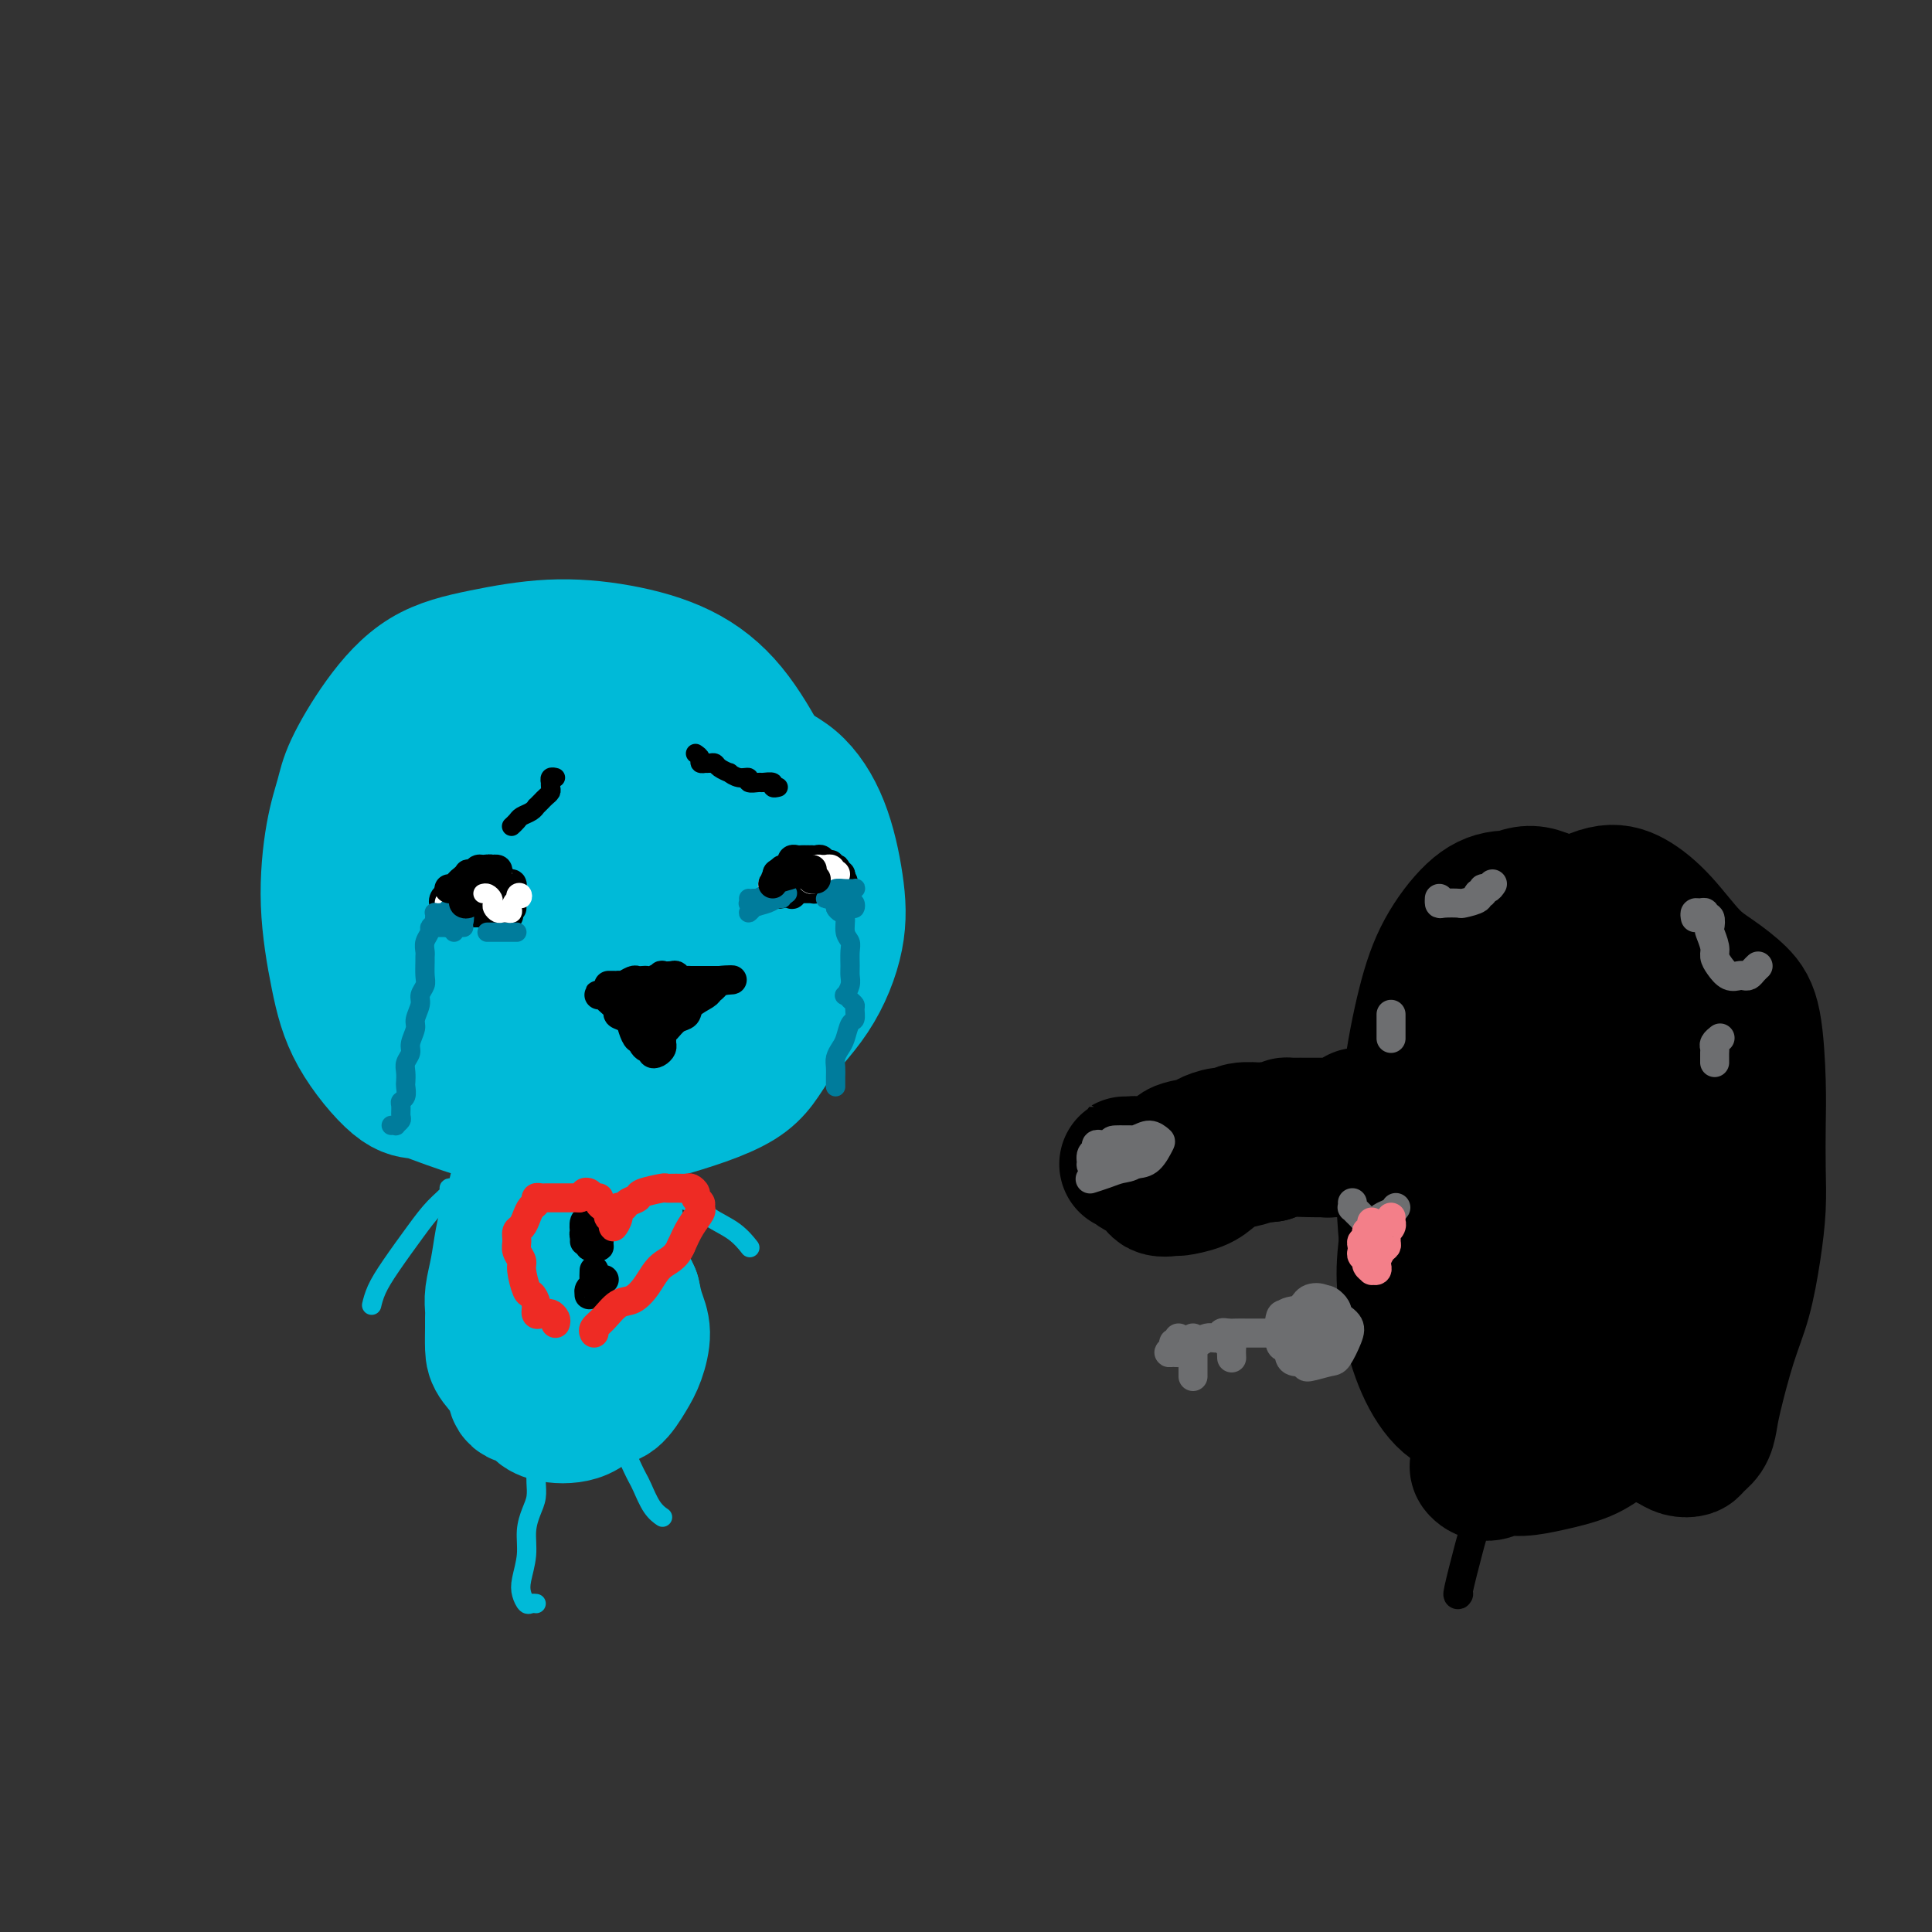 <svg viewBox='0 0 400 400' version='1.1' xmlns='http://www.w3.org/2000/svg' xmlns:xlink='http://www.w3.org/1999/xlink'><rect x="0" y="0" width="400" height="400" fill="#333333" stroke="none"/><g fill='none' stroke='#00BAD8' stroke-width='28' stroke-linecap='round' stroke-linejoin='round'><path d='M93,189c-1.578,-1.122 -3.155,-2.244 -4,-3c-0.845,-0.756 -0.956,-1.145 -1,-2c-0.044,-0.855 -0.020,-2.175 0,-4c0.020,-1.825 0.038,-4.155 1,-7c0.962,-2.845 2.869,-6.204 5,-9c2.131,-2.796 4.487,-5.030 7,-6c2.513,-0.970 5.183,-0.675 8,-1c2.817,-0.325 5.782,-1.271 9,-1c3.218,0.271 6.688,1.760 10,3c3.312,1.240 6.465,2.231 9,4c2.535,1.769 4.453,4.315 6,7c1.547,2.685 2.725,5.510 3,8c0.275,2.490 -0.351,4.646 -1,7c-0.649,2.354 -1.320,4.905 -3,8c-1.680,3.095 -4.370,6.734 -7,9c-2.630,2.266 -5.199,3.158 -8,4c-2.801,0.842 -5.832,1.633 -9,2c-3.168,0.367 -6.471,0.309 -10,0c-3.529,-0.309 -7.282,-0.870 -10,-2c-2.718,-1.130 -4.399,-2.831 -6,-5c-1.601,-2.169 -3.123,-4.808 -4,-8c-0.877,-3.192 -1.111,-6.938 -1,-10c0.111,-3.062 0.567,-5.442 1,-8c0.433,-2.558 0.845,-5.296 2,-8c1.155,-2.704 3.054,-5.375 5,-7c1.946,-1.625 3.940,-2.205 7,-3c3.060,-0.795 7.187,-1.807 11,-2c3.813,-0.193 7.311,0.433 11,1c3.689,0.567 7.570,1.076 11,2c3.430,0.924 6.409,2.264 9,4c2.591,1.736 4.796,3.868 7,6'/><path d='M151,168c3.072,3.191 2.753,6.168 3,9c0.247,2.832 1.062,5.520 1,7c-0.062,1.480 -0.999,1.752 -3,5c-2.001,3.248 -5.066,9.471 -8,13c-2.934,3.529 -5.737,4.363 -9,6c-3.263,1.637 -6.987,4.078 -11,6c-4.013,1.922 -8.315,3.324 -13,4c-4.685,0.676 -9.753,0.625 -14,0c-4.247,-0.625 -7.672,-1.823 -11,-4c-3.328,-2.177 -6.560,-5.331 -9,-8c-2.440,-2.669 -4.090,-4.853 -5,-8c-0.910,-3.147 -1.081,-7.258 -1,-11c0.081,-3.742 0.415,-7.117 1,-11c0.585,-3.883 1.421,-8.275 3,-12c1.579,-3.725 3.900,-6.783 7,-10c3.100,-3.217 6.980,-6.594 11,-9c4.020,-2.406 8.179,-3.841 13,-5c4.821,-1.159 10.304,-2.043 14,-2c3.696,0.043 5.605,1.013 9,2c3.395,0.987 8.275,1.993 13,5c4.725,3.007 9.294,8.017 13,11c3.706,2.983 6.551,3.939 9,6c2.449,2.061 4.504,5.227 6,9c1.496,3.773 2.433,8.153 3,12c0.567,3.847 0.762,7.162 0,11c-0.762,3.838 -2.483,8.199 -5,12c-2.517,3.801 -5.832,7.040 -8,10c-2.168,2.960 -3.189,5.639 -7,8c-3.811,2.361 -10.411,4.405 -16,6c-5.589,1.595 -10.168,2.741 -15,3c-4.832,0.259 -9.916,-0.371 -15,-1'/><path d='M107,232c-5.178,-0.939 -10.622,-2.785 -14,-4c-3.378,-1.215 -4.689,-1.798 -6,-2c-1.311,-0.202 -2.622,-0.022 -5,-2c-2.378,-1.978 -5.821,-6.114 -8,-10c-2.179,-3.886 -3.092,-7.521 -4,-12c-0.908,-4.479 -1.811,-9.800 -2,-15c-0.189,-5.200 0.334,-10.278 1,-14c0.666,-3.722 1.473,-6.089 2,-8c0.527,-1.911 0.774,-3.367 2,-6c1.226,-2.633 3.431,-6.441 6,-10c2.569,-3.559 5.502,-6.867 9,-9c3.498,-2.133 7.560,-3.091 12,-4c4.440,-0.909 9.258,-1.771 14,-2c4.742,-0.229 9.406,0.173 14,1c4.594,0.827 9.116,2.080 13,4c3.884,1.920 7.131,4.508 10,8c2.869,3.492 5.360,7.889 7,11c1.640,3.111 2.428,4.938 3,8c0.572,3.062 0.927,7.360 0,11c-0.927,3.640 -3.137,6.621 -6,10c-2.863,3.379 -6.377,7.156 -9,10c-2.623,2.844 -4.353,4.753 -9,7c-4.647,2.247 -12.212,4.830 -18,6c-5.788,1.170 -9.798,0.926 -14,1c-4.202,0.074 -8.595,0.465 -12,0c-3.405,-0.465 -5.823,-1.786 -8,-3c-2.177,-1.214 -4.114,-2.321 -5,-4c-0.886,-1.679 -0.722,-3.929 0,-7c0.722,-3.071 2.003,-6.961 4,-10c1.997,-3.039 4.711,-5.227 7,-7c2.289,-1.773 4.155,-3.131 7,-4c2.845,-0.869 6.670,-1.248 10,-1c3.330,0.248 6.165,1.124 9,2'/><path d='M117,177c4.014,0.670 4.550,1.844 6,3c1.450,1.156 3.816,2.292 4,4c0.184,1.708 -1.812,3.987 -3,5c-1.188,1.013 -1.568,0.760 -3,1c-1.432,0.240 -3.917,0.972 -6,1c-2.083,0.028 -3.764,-0.648 -5,-2c-1.236,-1.352 -2.027,-3.378 -2,-6c0.027,-2.622 0.873,-5.838 2,-8c1.127,-2.162 2.536,-3.269 4,-4c1.464,-0.731 2.985,-1.085 4,0c1.015,1.085 1.525,3.608 2,6c0.475,2.392 0.915,4.654 1,7c0.085,2.346 -0.186,4.776 -1,7c-0.814,2.224 -2.170,4.243 -3,6c-0.830,1.757 -1.134,3.253 -2,4c-0.866,0.747 -2.294,0.744 -3,0c-0.706,-0.744 -0.691,-2.231 -1,-3c-0.309,-0.769 -0.942,-0.821 -1,-2c-0.058,-1.179 0.457,-3.485 1,-5c0.543,-1.515 1.112,-2.239 2,-2c0.888,0.239 2.093,1.439 3,3c0.907,1.561 1.514,3.482 2,6c0.486,2.518 0.851,5.634 1,8c0.149,2.366 0.082,3.983 0,6c-0.082,2.017 -0.179,4.435 -1,6c-0.821,1.565 -2.366,2.279 -3,3c-0.634,0.721 -0.355,1.451 -1,2c-0.645,0.549 -2.212,0.917 -3,1c-0.788,0.083 -0.797,-0.119 -1,0c-0.203,0.119 -0.602,0.560 -1,1'/><path d='M109,225c-1.619,1.210 -1.166,0.734 -1,1c0.166,0.266 0.045,1.273 0,2c-0.045,0.727 -0.015,1.173 0,2c0.015,0.827 0.015,2.034 0,3c-0.015,0.966 -0.045,1.689 0,3c0.045,1.311 0.167,3.209 0,5c-0.167,1.791 -0.622,3.475 -1,5c-0.378,1.525 -0.679,2.890 -1,4c-0.321,1.110 -0.660,1.963 -1,3c-0.340,1.037 -0.680,2.256 -1,4c-0.320,1.744 -0.622,4.012 -1,6c-0.378,1.988 -0.834,3.694 -1,5c-0.166,1.306 -0.044,2.211 0,3c0.044,0.789 0.009,1.464 0,2c-0.009,0.536 0.009,0.935 0,2c-0.009,1.065 -0.045,2.795 0,4c0.045,1.205 0.171,1.885 1,3c0.829,1.115 2.361,2.667 3,4c0.639,1.333 0.387,2.449 1,3c0.613,0.551 2.093,0.538 3,1c0.907,0.462 1.243,1.398 2,2c0.757,0.602 1.935,0.868 3,1c1.065,0.132 2.018,0.128 3,0c0.982,-0.128 1.993,-0.381 3,-1c1.007,-0.619 2.012,-1.603 3,-2c0.988,-0.397 1.961,-0.205 3,-1c1.039,-0.795 2.146,-2.575 3,-4c0.854,-1.425 1.456,-2.495 2,-4c0.544,-1.505 1.031,-3.444 1,-5c-0.031,-1.556 -0.580,-2.730 -1,-4c-0.420,-1.270 -0.710,-2.635 -1,-4'/><path d='M131,268c-1.049,-2.480 -2.673,-4.680 -4,-7c-1.327,-2.320 -2.357,-4.761 -3,-7c-0.643,-2.239 -0.901,-4.274 -1,-6c-0.099,-1.726 -0.041,-3.141 0,-4c0.041,-0.859 0.066,-1.163 0,-2c-0.066,-0.837 -0.221,-2.208 0,-3c0.221,-0.792 0.818,-1.006 1,-1c0.182,0.006 -0.053,0.233 0,1c0.053,0.767 0.393,2.073 1,4c0.607,1.927 1.481,4.473 2,7c0.519,2.527 0.683,5.035 1,8c0.317,2.965 0.788,6.386 1,9c0.212,2.614 0.166,4.421 0,5c-0.166,0.579 -0.452,-0.068 -1,0c-0.548,0.068 -1.359,0.853 -2,1c-0.641,0.147 -1.111,-0.343 -2,-1c-0.889,-0.657 -2.196,-1.481 -3,-3c-0.804,-1.519 -1.105,-3.732 -2,-6c-0.895,-2.268 -2.383,-4.592 -3,-7c-0.617,-2.408 -0.362,-4.899 0,-5c0.362,-0.101 0.833,2.190 1,5c0.167,2.810 0.031,6.140 0,9c-0.031,2.860 0.043,5.251 0,7c-0.043,1.749 -0.204,2.855 0,3c0.204,0.145 0.773,-0.673 1,-1c0.227,-0.327 0.114,-0.164 0,0'/></g>
<g fill='none' stroke='#00BAD8' stroke-width='4' stroke-linecap='round' stroke-linejoin='round'><path d='M111,303c-0.002,-0.185 -0.003,-0.371 0,0c0.003,0.371 0.011,1.298 0,2c-0.011,0.702 -0.040,1.180 0,2c0.040,0.820 0.151,1.984 0,3c-0.151,1.016 -0.563,1.886 -1,3c-0.437,1.114 -0.899,2.474 -1,4c-0.101,1.526 0.158,3.218 0,5c-0.158,1.782 -0.732,3.654 -1,5c-0.268,1.346 -0.229,2.164 0,3c0.229,0.836 0.649,1.688 1,2c0.351,0.312 0.633,0.084 1,0c0.367,-0.084 0.819,-0.024 1,0c0.181,0.024 0.090,0.012 0,0'/><path d='M129,301c0.335,0.248 0.670,0.496 1,1c0.330,0.504 0.656,1.263 1,2c0.344,0.737 0.705,1.452 1,2c0.295,0.548 0.522,0.930 1,2c0.478,1.070 1.206,2.826 2,4c0.794,1.174 1.656,1.764 2,2c0.344,0.236 0.172,0.118 0,0'/><path d='M95,245c-0.458,0.419 -0.916,0.838 -1,1c-0.084,0.162 0.205,0.067 0,0c-0.205,-0.067 -0.904,-0.105 -1,0c-0.096,0.105 0.413,0.352 0,1c-0.413,0.648 -1.746,1.698 -3,3c-1.254,1.302 -2.427,2.857 -4,5c-1.573,2.143 -3.545,4.873 -5,7c-1.455,2.127 -2.392,3.649 -3,5c-0.608,1.351 -0.888,2.529 -1,3c-0.112,0.471 -0.056,0.236 0,0'/><path d='M136,246c0.442,-0.121 0.883,-0.241 1,0c0.117,0.241 -0.091,0.844 0,1c0.091,0.156 0.481,-0.136 1,0c0.519,0.136 1.166,0.699 2,1c0.834,0.301 1.856,0.340 3,1c1.144,0.660 2.410,1.940 4,3c1.590,1.060 3.505,1.901 5,3c1.495,1.099 2.570,2.457 3,3c0.430,0.543 0.215,0.272 0,0'/></g>
<g fill='none' stroke='#000000' stroke-width='6' stroke-linecap='round' stroke-linejoin='round'><path d='M126,204c0.305,-0.002 0.610,-0.004 1,0c0.390,0.004 0.864,0.015 1,0c0.136,-0.015 -0.066,-0.057 0,0c0.066,0.057 0.399,0.211 1,0c0.601,-0.211 1.469,-0.788 2,-1c0.531,-0.212 0.725,-0.061 1,0c0.275,0.061 0.632,0.030 1,0c0.368,-0.030 0.746,-0.060 1,0c0.254,0.060 0.383,0.211 1,0c0.617,-0.211 1.724,-0.785 2,-1c0.276,-0.215 -0.277,-0.072 0,0c0.277,0.072 1.384,0.072 2,0c0.616,-0.072 0.743,-0.215 1,0c0.257,0.215 0.646,0.790 1,1c0.354,0.210 0.673,0.056 1,0c0.327,-0.056 0.661,-0.015 1,0c0.339,0.015 0.682,0.004 1,0c0.318,-0.004 0.610,-0.001 1,0c0.390,0.001 0.878,0.000 1,0c0.122,-0.000 -0.122,-0.000 0,0c0.122,0.000 0.610,0.000 1,0c0.390,-0.000 0.682,-0.000 1,0c0.318,0.000 0.662,0.000 1,0c0.338,-0.000 0.669,-0.000 1,0'/><path d='M150,203c3.532,-0.202 0.361,-0.206 -1,0c-1.361,0.206 -0.913,0.623 -1,1c-0.087,0.377 -0.709,0.716 -1,1c-0.291,0.284 -0.253,0.514 -1,1c-0.747,0.486 -2.281,1.229 -3,2c-0.719,0.771 -0.623,1.568 -1,2c-0.377,0.432 -1.225,0.497 -2,1c-0.775,0.503 -1.475,1.444 -2,2c-0.525,0.556 -0.875,0.727 -1,1c-0.125,0.273 -0.023,0.649 0,1c0.023,0.351 -0.032,0.679 0,1c0.032,0.321 0.149,0.637 0,1c-0.149,0.363 -0.566,0.774 -1,1c-0.434,0.226 -0.887,0.268 -1,0c-0.113,-0.268 0.114,-0.845 0,-1c-0.114,-0.155 -0.569,0.112 -1,0c-0.431,-0.112 -0.837,-0.603 -1,-1c-0.163,-0.397 -0.081,-0.698 0,-1'/><path d='M133,215c-0.482,-0.372 -0.688,0.200 -1,0c-0.312,-0.200 -0.731,-1.170 -1,-2c-0.269,-0.830 -0.386,-1.518 -1,-2c-0.614,-0.482 -1.723,-0.756 -2,-1c-0.277,-0.244 0.279,-0.458 0,-1c-0.279,-0.542 -1.392,-1.413 -2,-2c-0.608,-0.587 -0.710,-0.889 -1,-1c-0.290,-0.111 -0.768,-0.029 -1,0c-0.232,0.029 -0.217,0.007 0,0c0.217,-0.007 0.636,0.001 1,0c0.364,-0.001 0.673,-0.011 1,0c0.327,0.011 0.673,0.044 1,0c0.327,-0.044 0.636,-0.166 1,0c0.364,0.166 0.784,0.619 1,1c0.216,0.381 0.230,0.691 1,1c0.770,0.309 2.296,0.619 3,1c0.704,0.381 0.585,0.835 1,1c0.415,0.165 1.365,0.041 2,0c0.635,-0.041 0.954,-0.001 1,0c0.046,0.001 -0.180,-0.038 0,0c0.180,0.038 0.766,0.154 1,0c0.234,-0.154 0.117,-0.577 0,-1'/><path d='M138,209c1.601,0.370 -0.398,0.295 -1,0c-0.602,-0.295 0.193,-0.810 0,-1c-0.193,-0.190 -1.372,-0.054 -2,0c-0.628,0.054 -0.704,0.025 -1,0c-0.296,-0.025 -0.812,-0.045 -1,0c-0.188,0.045 -0.049,0.156 0,0c0.049,-0.156 0.006,-0.578 0,-1c-0.006,-0.422 0.025,-0.845 0,-1c-0.025,-0.155 -0.105,-0.042 0,0c0.105,0.042 0.397,0.011 1,0c0.603,-0.011 1.518,-0.004 2,0c0.482,0.004 0.533,0.005 1,0c0.467,-0.005 1.352,-0.016 2,0c0.648,0.016 1.059,0.058 1,0c-0.059,-0.058 -0.587,-0.215 -1,0c-0.413,0.215 -0.711,0.804 -1,1c-0.289,0.196 -0.568,0.000 -1,0c-0.432,-0.000 -1.016,0.195 -1,0c0.016,-0.195 0.631,-0.781 1,-1c0.369,-0.219 0.491,-0.073 1,0c0.509,0.073 1.404,0.071 2,0c0.596,-0.071 0.891,-0.211 1,0c0.109,0.211 0.031,0.775 0,1c-0.031,0.225 -0.016,0.113 0,0'/><path d='M99,189c-0.303,0.004 -0.606,0.007 -1,0c-0.394,-0.007 -0.879,-0.025 -1,0c-0.121,0.025 0.121,0.094 0,0c-0.121,-0.094 -0.606,-0.352 -1,-1c-0.394,-0.648 -0.698,-1.688 -1,-2c-0.302,-0.312 -0.604,0.102 -1,0c-0.396,-0.102 -0.887,-0.722 -1,-1c-0.113,-0.278 0.152,-0.216 0,0c-0.152,0.216 -0.720,0.584 -1,1c-0.280,0.416 -0.272,0.880 0,1c0.272,0.120 0.808,-0.103 1,0c0.192,0.103 0.041,0.533 0,1c-0.041,0.467 0.027,0.972 0,1c-0.027,0.028 -0.151,-0.421 0,-1c0.151,-0.579 0.575,-1.290 1,-2'/><path d='M94,186c0.091,-0.643 -0.182,-0.750 0,-1c0.182,-0.250 0.818,-0.642 1,-1c0.182,-0.358 -0.092,-0.683 0,-1c0.092,-0.317 0.550,-0.625 1,-1c0.450,-0.375 0.894,-0.818 1,-1c0.106,-0.182 -0.125,-0.102 0,0c0.125,0.102 0.607,0.227 1,0c0.393,-0.227 0.697,-0.807 1,-1c0.303,-0.193 0.603,-0.000 1,0c0.397,0.000 0.890,-0.192 1,0c0.110,0.192 -0.163,0.769 0,1c0.163,0.231 0.762,0.117 1,0c0.238,-0.117 0.115,-0.238 0,0c-0.115,0.238 -0.223,0.833 0,1c0.223,0.167 0.778,-0.096 1,0c0.222,0.096 0.112,0.551 0,1c-0.112,0.449 -0.227,0.894 0,1c0.227,0.106 0.797,-0.126 1,0c0.203,0.126 0.041,0.611 0,1c-0.041,0.389 0.041,0.682 0,1c-0.041,0.318 -0.203,0.663 0,1c0.203,0.337 0.772,0.668 1,1c0.228,0.332 0.114,0.666 0,1'/><path d='M105,189c0.756,1.336 0.147,0.176 0,0c-0.147,-0.176 0.167,0.632 0,1c-0.167,0.368 -0.814,0.295 -1,0c-0.186,-0.295 0.091,-0.811 0,-1c-0.091,-0.189 -0.550,-0.050 -1,0c-0.450,0.050 -0.893,0.010 -1,0c-0.107,-0.010 0.121,0.012 0,0c-0.121,-0.012 -0.592,-0.056 -1,0c-0.408,0.056 -0.753,0.211 -1,0c-0.247,-0.211 -0.396,-0.789 -1,-1c-0.604,-0.211 -1.662,-0.057 -2,0c-0.338,0.057 0.043,0.015 0,0c-0.043,-0.015 -0.512,-0.004 -1,0c-0.488,0.004 -0.997,0.001 -1,0c-0.003,-0.001 0.498,-0.001 1,0'/><path d='M96,188c-1.197,-0.381 0.310,-0.833 1,-1c0.690,-0.167 0.564,-0.047 1,0c0.436,0.047 1.435,0.023 2,0c0.565,-0.023 0.697,-0.044 1,0c0.303,0.044 0.776,0.151 1,0c0.224,-0.151 0.199,-0.562 0,-1c-0.199,-0.438 -0.572,-0.902 -1,-1c-0.428,-0.098 -0.911,0.170 -1,0c-0.089,-0.170 0.215,-0.779 0,-1c-0.215,-0.221 -0.948,-0.056 -1,0c-0.052,0.056 0.578,0.002 1,0c0.422,-0.002 0.635,0.048 1,0c0.365,-0.048 0.882,-0.194 1,0c0.118,0.194 -0.164,0.728 0,1c0.164,0.272 0.773,0.283 1,0c0.227,-0.283 0.071,-0.859 0,-1c-0.071,-0.141 -0.058,0.154 0,0c0.058,-0.154 0.159,-0.758 0,-1c-0.159,-0.242 -0.580,-0.121 -1,0'/><path d='M102,183c0.881,-1.005 0.082,-1.016 0,-1c-0.082,0.016 0.552,0.061 1,0c0.448,-0.061 0.708,-0.227 1,0c0.292,0.227 0.614,0.848 1,1c0.386,0.152 0.835,-0.167 1,0c0.165,0.167 0.044,0.818 0,1c-0.044,0.182 -0.012,-0.105 0,0c0.012,0.105 0.003,0.603 0,1c-0.003,0.397 -0.001,0.694 0,1c0.001,0.306 0.000,0.621 0,1c-0.000,0.379 -0.000,0.823 0,1c0.000,0.177 0.000,0.089 0,0'/><path d='M162,185c-0.431,0.120 -0.863,0.239 -1,0c-0.137,-0.239 0.020,-0.837 0,-1c-0.020,-0.163 -0.217,0.110 0,0c0.217,-0.110 0.846,-0.603 1,-1c0.154,-0.397 -0.169,-0.699 0,-1c0.169,-0.301 0.830,-0.601 1,-1c0.170,-0.399 -0.151,-0.895 0,-1c0.151,-0.105 0.776,0.182 1,0c0.224,-0.182 0.049,-0.833 0,-1c-0.049,-0.167 0.028,0.152 0,0c-0.028,-0.152 -0.161,-0.773 0,-1c0.161,-0.227 0.617,-0.061 1,0c0.383,0.061 0.694,0.017 1,0c0.306,-0.017 0.607,-0.006 1,0c0.393,0.006 0.879,0.006 1,0c0.121,-0.006 -0.121,-0.017 0,0c0.121,0.017 0.606,0.061 1,0c0.394,-0.061 0.698,-0.226 1,0c0.302,0.226 0.603,0.844 1,1c0.397,0.156 0.890,-0.150 1,0c0.110,0.150 -0.163,0.758 0,1c0.163,0.242 0.762,0.120 1,0c0.238,-0.120 0.115,-0.238 0,0c-0.115,0.238 -0.223,0.833 0,1c0.223,0.167 0.778,-0.095 1,0c0.222,0.095 0.111,0.548 0,1'/><path d='M174,182c1.220,0.785 0.271,0.746 0,1c-0.271,0.254 0.136,0.800 0,1c-0.136,0.200 -0.814,0.054 -1,0c-0.186,-0.054 0.119,-0.014 0,0c-0.119,0.014 -0.662,0.004 -1,0c-0.338,-0.004 -0.470,-0.001 -1,0c-0.530,0.001 -1.456,0.000 -2,0c-0.544,-0.000 -0.705,0.000 -1,0c-0.295,-0.000 -0.725,-0.001 -1,0c-0.275,0.001 -0.395,0.004 -1,0c-0.605,-0.004 -1.694,-0.014 -2,0c-0.306,0.014 0.173,0.053 0,0c-0.173,-0.053 -0.996,-0.196 -1,0c-0.004,0.196 0.811,0.733 1,1c0.189,0.267 -0.248,0.265 0,0c0.248,-0.265 1.180,-0.793 2,-1c0.820,-0.207 1.529,-0.094 2,0c0.471,0.094 0.706,0.170 1,0c0.294,-0.170 0.647,-0.585 1,-1'/><path d='M170,183c1.253,-0.078 0.884,0.228 1,0c0.116,-0.228 0.717,-0.989 1,-1c0.283,-0.011 0.248,0.729 0,1c-0.248,0.271 -0.707,0.073 -1,0c-0.293,-0.073 -0.419,-0.019 -1,0c-0.581,0.019 -1.618,0.005 -2,0c-0.382,-0.005 -0.109,-0.001 0,0c0.109,0.001 0.055,0.001 0,0'/></g>
<g fill='none' stroke='#FFFFFF' stroke-width='6' stroke-linecap='round' stroke-linejoin='round'><path d='M102,183c0.022,0.422 0.044,0.844 0,1c-0.044,0.156 -0.154,0.045 0,0c0.154,-0.045 0.573,-0.025 1,0c0.427,0.025 0.861,0.055 1,0c0.139,-0.055 -0.019,-0.196 0,0c0.019,0.196 0.215,0.729 0,1c-0.215,0.271 -0.842,0.280 -1,0c-0.158,-0.280 0.153,-0.849 0,-1c-0.153,-0.151 -0.769,0.117 -1,0c-0.231,-0.117 -0.076,-0.617 0,-1c0.076,-0.383 0.073,-0.649 0,-1c-0.073,-0.351 -0.216,-0.787 0,-1c0.216,-0.213 0.790,-0.201 1,0c0.210,0.201 0.057,0.593 0,1c-0.057,0.407 -0.016,0.831 0,1c0.016,0.169 0.008,0.085 0,0'/><path d='M168,182c0.024,0.083 0.047,0.166 0,0c-0.047,-0.166 -0.166,-0.580 0,-1c0.166,-0.420 0.617,-0.845 1,-1c0.383,-0.155 0.699,-0.042 1,0c0.301,0.042 0.587,0.011 1,0c0.413,-0.011 0.955,-0.003 1,0c0.045,0.003 -0.406,0.001 -1,0c-0.594,-0.001 -1.332,-0.001 -2,0c-0.668,0.001 -1.266,0.004 -1,0c0.266,-0.004 1.396,-0.015 2,0c0.604,0.015 0.680,0.057 1,0c0.320,-0.057 0.882,-0.211 1,0c0.118,0.211 -0.210,0.789 0,1c0.210,0.211 0.956,0.057 1,0c0.044,-0.057 -0.615,-0.015 -1,0c-0.385,0.015 -0.495,0.004 -1,0c-0.505,-0.004 -1.405,-0.001 -2,0c-0.595,0.001 -0.884,0.000 -1,0c-0.116,-0.000 -0.058,-0.000 0,0'/><path d='M93,187c0.417,-0.417 0.833,-0.833 1,-1c0.167,-0.167 0.083,-0.083 0,0'/><path d='M94,185c0.000,0.417 0.000,0.833 0,1c0.000,0.167 0.000,0.083 0,0'/><path d='M161,182c-0.422,0.311 -0.844,0.622 -1,1c-0.156,0.378 -0.044,0.822 0,1c0.044,0.178 0.022,0.089 0,0'/></g>
<g fill='none' stroke='#007C9C' stroke-width='4' stroke-linecap='round' stroke-linejoin='round'><path d='M90,191c-0.006,-0.309 -0.013,-0.619 0,-1c0.013,-0.381 0.045,-0.834 0,-1c-0.045,-0.166 -0.167,-0.045 0,0c0.167,0.045 0.622,0.012 1,0c0.378,-0.012 0.679,-0.005 1,0c0.321,0.005 0.661,0.008 1,0c0.339,-0.008 0.676,-0.027 1,0c0.324,0.027 0.634,0.098 1,0c0.366,-0.098 0.789,-0.366 1,0c0.211,0.366 0.211,1.366 0,2c-0.211,0.634 -0.634,0.902 -1,1c-0.366,0.098 -0.677,0.026 -1,0c-0.323,-0.026 -0.658,-0.007 -1,0c-0.342,0.007 -0.691,0.002 -1,0c-0.309,-0.002 -0.577,-0.001 -1,0c-0.423,0.001 -1.000,0.000 -1,0c-0.000,-0.000 0.577,-0.000 1,0c0.423,0.000 0.692,0.000 1,0c0.308,-0.000 0.654,-0.000 1,0'/><path d='M93,192c-0.124,0.464 0.566,0.123 1,0c0.434,-0.123 0.614,-0.029 1,0c0.386,0.029 0.979,-0.006 1,0c0.021,0.006 -0.530,0.053 -1,0c-0.470,-0.053 -0.857,-0.207 -1,0c-0.143,0.207 -0.041,0.773 0,1c0.041,0.227 0.020,0.113 0,0'/><path d='M102,193c-0.399,0.000 -0.797,0.000 -1,0c-0.203,0.000 -0.209,0.000 0,0c0.209,0.000 0.634,0.000 1,0c0.366,0.000 0.673,0.000 1,0c0.327,0.000 0.673,0.000 1,0c0.327,0.000 0.636,0.000 1,0c0.364,0.000 0.783,0.000 1,0c0.217,0.000 0.231,0.000 0,0c-0.231,0.000 -0.706,0.000 -1,0c-0.294,0.000 -0.405,0.000 -1,0c-0.595,0.000 -1.674,0.000 -2,0c-0.326,-0.000 0.101,0.000 0,0c-0.101,0.000 -0.728,0.000 -1,0c-0.272,-0.000 -0.187,-0.000 0,0c0.187,0.000 0.477,0.000 1,0c0.523,0.000 1.280,0.000 2,0c0.720,0.000 1.405,0.000 2,0c0.595,0.000 1.101,0.000 1,0c-0.101,0.000 -0.811,0.000 -1,0c-0.189,0.000 0.141,0.000 0,0c-0.141,0.000 -0.755,0.000 -1,0c-0.245,0.000 -0.123,0.000 0,0'/><path d='M155,186c0.026,0.429 0.052,0.857 0,1c-0.052,0.143 -0.184,-0.000 0,0c0.184,0.000 0.682,0.144 1,0c0.318,-0.144 0.455,-0.575 1,-1c0.545,-0.425 1.499,-0.842 2,-1c0.501,-0.158 0.547,-0.056 1,0c0.453,0.056 1.311,0.068 2,0c0.689,-0.068 1.210,-0.214 1,0c-0.210,0.214 -1.150,0.789 -2,1c-0.850,0.211 -1.608,0.056 -2,0c-0.392,-0.056 -0.417,-0.015 -1,0c-0.583,0.015 -1.723,0.004 -2,0c-0.277,-0.004 0.308,-0.001 1,0c0.692,0.001 1.489,-0.001 2,0c0.511,0.001 0.735,0.003 1,0c0.265,-0.003 0.573,-0.012 1,0c0.427,0.012 0.975,0.047 1,0c0.025,-0.047 -0.473,-0.174 -1,0c-0.527,0.174 -1.083,0.649 -2,1c-0.917,0.351 -2.194,0.579 -3,1c-0.806,0.421 -1.140,1.037 -1,1c0.140,-0.037 0.754,-0.725 1,-1c0.246,-0.275 0.123,-0.138 0,0'/><path d='M172,186c-0.664,0.083 -1.328,0.166 -1,0c0.328,-0.166 1.647,-0.580 2,-1c0.353,-0.420 -0.259,-0.845 0,-1c0.259,-0.155 1.388,-0.038 2,0c0.612,0.038 0.708,-0.001 1,0c0.292,0.001 0.782,0.043 1,0c0.218,-0.043 0.164,-0.170 0,0c-0.164,0.170 -0.437,0.638 -1,1c-0.563,0.362 -1.417,0.620 -2,1c-0.583,0.380 -0.896,0.883 -1,1c-0.104,0.117 0.000,-0.152 0,0c-0.000,0.152 -0.105,0.724 0,1c0.105,0.276 0.419,0.256 1,0c0.581,-0.256 1.430,-0.748 2,-1c0.570,-0.252 0.860,-0.264 1,0c0.140,0.264 0.130,0.803 0,1c-0.130,0.197 -0.381,0.053 -1,0c-0.619,-0.053 -1.605,-0.015 -2,0c-0.395,0.015 -0.197,0.008 0,0'/><path d='M93,188c-0.331,0.333 -0.662,0.666 -1,1c-0.338,0.334 -0.683,0.670 -1,1c-0.317,0.330 -0.607,0.655 -1,1c-0.393,0.345 -0.890,0.709 -1,1c-0.110,0.291 0.167,0.510 0,1c-0.167,0.490 -0.777,1.251 -1,2c-0.223,0.749 -0.059,1.485 0,2c0.059,0.515 0.012,0.810 0,1c-0.012,0.190 0.012,0.276 0,1c-0.012,0.724 -0.060,2.085 0,3c0.060,0.915 0.227,1.385 0,2c-0.227,0.615 -0.850,1.376 -1,2c-0.150,0.624 0.171,1.112 0,2c-0.171,0.888 -0.834,2.177 -1,3c-0.166,0.823 0.166,1.179 0,2c-0.166,0.821 -0.829,2.108 -1,3c-0.171,0.892 0.150,1.390 0,2c-0.150,0.610 -0.771,1.333 -1,2c-0.229,0.667 -0.065,1.278 0,2c0.065,0.722 0.032,1.554 0,2c-0.032,0.446 -0.061,0.504 0,1c0.061,0.496 0.214,1.428 0,2c-0.214,0.572 -0.793,0.784 -1,1c-0.207,0.216 -0.040,0.436 0,1c0.040,0.564 -0.045,1.472 0,2c0.045,0.528 0.222,0.677 0,1c-0.222,0.323 -0.843,0.818 -1,1c-0.157,0.182 0.150,0.049 0,0c-0.150,-0.049 -0.757,-0.014 -1,0c-0.243,0.014 -0.121,0.007 0,0'/><path d='M174,184c-0.428,0.755 -0.857,1.510 -1,2c-0.143,0.490 -0.001,0.715 0,1c0.001,0.285 -0.140,0.629 0,1c0.140,0.371 0.559,0.770 1,1c0.441,0.230 0.903,0.292 1,1c0.097,0.708 -0.170,2.063 0,3c0.170,0.937 0.779,1.458 1,2c0.221,0.542 0.056,1.106 0,2c-0.056,0.894 -0.002,2.120 0,3c0.002,0.880 -0.049,1.416 0,2c0.049,0.584 0.199,1.218 0,2c-0.199,0.782 -0.747,1.714 -1,2c-0.253,0.286 -0.211,-0.074 0,0c0.211,0.074 0.589,0.581 1,1c0.411,0.419 0.853,0.749 1,1c0.147,0.251 -0.002,0.423 0,1c0.002,0.577 0.154,1.558 0,2c-0.154,0.442 -0.616,0.345 -1,1c-0.384,0.655 -0.691,2.063 -1,3c-0.309,0.937 -0.619,1.403 -1,2c-0.381,0.597 -0.834,1.327 -1,2c-0.166,0.673 -0.044,1.291 0,2c0.044,0.709 0.012,1.510 0,2c-0.012,0.490 -0.003,0.670 0,1c0.003,0.330 0.001,0.808 0,1c-0.001,0.192 -0.000,0.096 0,0'/></g>
<g fill='none' stroke='#000000' stroke-width='6' stroke-linecap='round' stroke-linejoin='round'><path d='M99,182c0.455,0.121 0.911,0.243 1,0c0.089,-0.243 -0.187,-0.849 0,-1c0.187,-0.151 0.839,0.155 1,0c0.161,-0.155 -0.167,-0.771 0,-1c0.167,-0.229 0.831,-0.071 1,0c0.169,0.071 -0.155,0.057 0,0c0.155,-0.057 0.789,-0.155 1,0c0.211,0.155 -0.002,0.563 0,1c0.002,0.437 0.218,0.902 0,1c-0.218,0.098 -0.872,-0.170 -1,0c-0.128,0.170 0.268,0.777 0,1c-0.268,0.223 -1.201,0.060 -2,0c-0.799,-0.060 -1.465,-0.017 -2,0c-0.535,0.017 -0.939,0.008 -1,0c-0.061,-0.008 0.221,-0.016 0,0c-0.221,0.016 -0.946,0.057 -1,0c-0.054,-0.057 0.564,-0.211 1,0c0.436,0.211 0.689,0.789 1,1c0.311,0.211 0.681,0.057 1,0c0.319,-0.057 0.586,-0.015 1,0c0.414,0.015 0.975,0.004 1,0c0.025,-0.004 -0.488,-0.002 -1,0'/><path d='M100,184c0.073,0.156 -1.246,0.046 -2,0c-0.754,-0.046 -0.945,-0.027 -1,0c-0.055,0.027 0.026,0.064 0,0c-0.026,-0.064 -0.160,-0.227 0,0c0.160,0.227 0.615,0.846 1,1c0.385,0.154 0.699,-0.156 1,0c0.301,0.156 0.589,0.777 1,1c0.411,0.223 0.943,0.046 1,0c0.057,-0.046 -0.363,0.037 -1,0c-0.637,-0.037 -1.492,-0.196 -2,0c-0.508,0.196 -0.668,0.746 -1,1c-0.332,0.254 -0.836,0.212 -1,0c-0.164,-0.212 0.012,-0.593 0,-1c-0.012,-0.407 -0.210,-0.841 0,-1c0.210,-0.159 0.830,-0.043 1,0c0.170,0.043 -0.108,0.012 0,0c0.108,-0.012 0.604,-0.007 1,0c0.396,0.007 0.693,0.016 1,0c0.307,-0.016 0.626,-0.057 1,0c0.374,0.057 0.805,0.211 1,0c0.195,-0.211 0.155,-0.789 0,-1c-0.155,-0.211 -0.426,-0.057 -1,0c-0.574,0.057 -1.450,0.016 -2,0c-0.550,-0.016 -0.775,-0.008 -1,0'/><path d='M97,184c-0.619,-0.464 -2.166,-0.124 -3,0c-0.834,0.124 -0.953,0.033 -1,0c-0.047,-0.033 -0.020,-0.009 0,0c0.020,0.009 0.033,0.002 0,0c-0.033,-0.002 -0.112,-0.001 0,0c0.112,0.001 0.414,0.000 1,0c0.586,-0.000 1.457,-0.000 2,0c0.543,0.000 0.757,0.001 1,0c0.243,-0.001 0.515,-0.005 1,0c0.485,0.005 1.184,0.019 2,0c0.816,-0.019 1.751,-0.072 2,0c0.249,0.072 -0.186,0.268 0,0c0.186,-0.268 0.995,-1.000 1,-1c0.005,0.000 -0.794,0.732 -1,1c-0.206,0.268 0.183,0.072 0,0c-0.183,-0.072 -0.936,-0.019 -1,0c-0.064,0.019 0.561,0.004 1,0c0.439,-0.004 0.693,0.003 1,0c0.307,-0.003 0.667,-0.015 1,0c0.333,0.015 0.639,0.056 1,0c0.361,-0.056 0.777,-0.211 1,0c0.223,0.211 0.252,0.788 0,1c-0.252,0.212 -0.786,0.061 -1,0c-0.214,-0.061 -0.107,-0.030 0,0'/><path d='M164,181c-0.012,-0.423 -0.024,-0.845 0,-1c0.024,-0.155 0.084,-0.041 0,0c-0.084,0.041 -0.312,0.011 0,0c0.312,-0.011 1.163,-0.003 2,0c0.837,0.003 1.661,0.001 2,0c0.339,-0.001 0.193,-0.000 0,0c-0.193,0.000 -0.434,0.000 -1,0c-0.566,-0.000 -1.456,-0.000 -2,0c-0.544,0.000 -0.741,0.000 -1,0c-0.259,-0.000 -0.579,-0.000 -1,0c-0.421,0.000 -0.942,0.000 -1,0c-0.058,-0.000 0.348,-0.000 1,0c0.652,0.000 1.549,0.000 2,0c0.451,-0.000 0.454,-0.001 1,0c0.546,0.001 1.634,0.003 2,0c0.366,-0.003 0.011,-0.013 0,0c-0.011,0.013 0.322,0.047 0,0c-0.322,-0.047 -1.299,-0.176 -2,0c-0.701,0.176 -1.126,0.655 -2,1c-0.874,0.345 -2.197,0.554 -3,1c-0.803,0.446 -1.087,1.127 -1,1c0.087,-0.127 0.543,-1.064 1,-2'/><path d='M161,181c-0.679,-0.087 1.125,-0.804 2,-1c0.875,-0.196 0.823,0.129 1,0c0.177,-0.129 0.583,-0.710 1,-1c0.417,-0.290 0.844,-0.288 1,0c0.156,0.288 0.042,0.861 0,1c-0.042,0.139 -0.011,-0.155 0,0c0.011,0.155 0.003,0.759 0,1c-0.003,0.241 -0.002,0.121 0,0'/><path d='M168,180c0.030,0.310 0.060,0.619 0,1c-0.060,0.381 -0.208,0.833 0,1c0.208,0.167 0.774,0.048 1,0c0.226,-0.048 0.113,-0.024 0,0'/></g>
<g fill='none' stroke='#FFFFFF' stroke-width='4' stroke-linecap='round' stroke-linejoin='round'><path d='M100,185c0.311,-0.089 0.622,-0.178 1,0c0.378,0.178 0.822,0.622 1,1c0.178,0.378 0.089,0.690 0,1c-0.089,0.310 -0.178,0.620 0,1c0.178,0.380 0.622,0.831 1,1c0.378,0.169 0.689,0.057 1,0c0.311,-0.057 0.622,-0.058 1,0c0.378,0.058 0.823,0.174 1,0c0.177,-0.174 0.087,-0.639 0,-1c-0.087,-0.361 -0.170,-0.620 0,-1c0.170,-0.380 0.595,-0.883 1,-1c0.405,-0.117 0.792,0.151 1,0c0.208,-0.151 0.238,-0.720 0,-1c-0.238,-0.280 -0.744,-0.271 -1,0c-0.256,0.271 -0.261,0.804 0,1c0.261,0.196 0.789,0.056 1,0c0.211,-0.056 0.106,-0.028 0,0'/></g>
<g fill='none' stroke='#000000' stroke-width='4' stroke-linecap='round' stroke-linejoin='round'><path d='M106,171c0.026,-0.024 0.052,-0.048 0,0c-0.052,0.048 -0.182,0.166 0,0c0.182,-0.166 0.675,-0.618 1,-1c0.325,-0.382 0.482,-0.694 1,-1c0.518,-0.306 1.395,-0.607 2,-1c0.605,-0.393 0.936,-0.879 1,-1c0.064,-0.121 -0.141,0.123 0,0c0.141,-0.123 0.626,-0.611 1,-1c0.374,-0.389 0.636,-0.678 1,-1c0.364,-0.322 0.828,-0.679 1,-1c0.172,-0.321 0.050,-0.608 0,-1c-0.050,-0.392 -0.027,-0.890 0,-1c0.027,-0.110 0.059,0.166 0,0c-0.059,-0.166 -0.208,-0.776 0,-1c0.208,-0.224 0.774,-0.064 1,0c0.226,0.064 0.113,0.032 0,0'/><path d='M144,156c0.455,0.310 0.909,0.619 1,1c0.091,0.381 -0.183,0.833 0,1c0.183,0.167 0.821,0.047 1,0c0.179,-0.047 -0.102,-0.023 0,0c0.102,0.023 0.586,0.043 1,0c0.414,-0.043 0.757,-0.151 1,0c0.243,0.151 0.385,0.561 1,1c0.615,0.439 1.704,0.906 2,1c0.296,0.094 -0.201,-0.185 0,0c0.201,0.185 1.099,0.834 2,1c0.901,0.166 1.804,-0.153 2,0c0.196,0.153 -0.316,0.777 0,1c0.316,0.223 1.462,0.046 2,0c0.538,-0.046 0.470,0.040 1,0c0.530,-0.040 1.657,-0.207 2,0c0.343,0.207 -0.100,0.786 0,1c0.100,0.214 0.743,0.061 1,0c0.257,-0.061 0.129,-0.031 0,0'/></g>
<g fill='none' stroke='#000000' stroke-width='28' stroke-linecap='round' stroke-linejoin='round'><path d='M240,242c-0.062,0.113 -0.123,0.226 0,0c0.123,-0.226 0.431,-0.793 1,-1c0.569,-0.207 1.400,-0.056 2,0c0.600,0.056 0.971,0.015 1,0c0.029,-0.015 -0.283,-0.004 0,0c0.283,0.004 1.163,0.002 2,0c0.837,-0.002 1.632,-0.003 2,0c0.368,0.003 0.310,0.011 1,0c0.690,-0.011 2.129,-0.041 3,0c0.871,0.041 1.174,0.152 2,0c0.826,-0.152 2.176,-0.566 3,-1c0.824,-0.434 1.124,-0.887 2,-1c0.876,-0.113 2.329,0.113 3,0c0.671,-0.113 0.561,-0.566 1,-1c0.439,-0.434 1.427,-0.848 2,-1c0.573,-0.152 0.731,-0.041 1,0c0.269,0.041 0.651,0.011 1,0c0.349,-0.011 0.667,-0.003 1,0c0.333,0.003 0.681,0.001 1,0c0.319,-0.001 0.610,-0.000 1,0c0.390,0.000 0.878,0.000 1,0c0.122,-0.000 -0.121,-0.000 0,0c0.121,0.000 0.606,0.000 1,0c0.394,-0.000 0.697,-0.000 1,0'/><path d='M273,237c5.272,-0.757 1.952,-0.150 1,0c-0.952,0.150 0.465,-0.156 1,0c0.535,0.156 0.188,0.774 0,1c-0.188,0.226 -0.218,0.062 0,0c0.218,-0.062 0.684,-0.020 1,0c0.316,0.020 0.481,0.018 1,0c0.519,-0.018 1.391,-0.054 2,0c0.609,0.054 0.953,0.196 1,0c0.047,-0.196 -0.203,-0.732 0,-1c0.203,-0.268 0.860,-0.268 1,0c0.140,0.268 -0.238,0.803 -1,1c-0.762,0.197 -1.909,0.056 -3,0c-1.091,-0.056 -2.128,-0.025 -3,0c-0.872,0.025 -1.581,0.045 -3,0c-1.419,-0.045 -3.548,-0.156 -5,0c-1.452,0.156 -2.226,0.578 -3,1'/><path d='M263,239c-3.405,0.346 -3.918,0.709 -5,1c-1.082,0.291 -2.732,0.508 -4,1c-1.268,0.492 -2.154,1.258 -3,2c-0.846,0.742 -1.651,1.460 -3,2c-1.349,0.540 -3.243,0.902 -4,1c-0.757,0.098 -0.379,-0.068 -1,0c-0.621,0.068 -2.243,0.368 -3,0c-0.757,-0.368 -0.650,-1.405 -1,-2c-0.350,-0.595 -1.156,-0.748 -2,-1c-0.844,-0.252 -1.726,-0.603 -2,-1c-0.274,-0.397 0.059,-0.838 0,-1c-0.059,-0.162 -0.510,-0.043 -1,0c-0.490,0.043 -1.019,0.012 -1,0c0.019,-0.012 0.586,-0.003 1,0c0.414,0.003 0.674,0.001 1,0c0.326,-0.001 0.716,0.000 1,0c0.284,-0.000 0.462,-0.002 1,0c0.538,0.002 1.437,0.008 2,0c0.563,-0.008 0.792,-0.030 1,0c0.208,0.030 0.397,0.110 1,0c0.603,-0.110 1.621,-0.412 2,-1c0.379,-0.588 0.118,-1.463 1,-2c0.882,-0.537 2.906,-0.736 4,-1c1.094,-0.264 1.259,-0.593 2,-1c0.741,-0.407 2.058,-0.894 3,-1c0.942,-0.106 1.510,0.167 2,0c0.490,-0.167 0.901,-0.776 2,-1c1.099,-0.224 2.885,-0.064 4,0c1.115,0.064 1.557,0.032 2,0'/><path d='M263,234c4.920,-1.309 3.220,-1.083 3,-1c-0.220,0.083 1.040,0.022 2,0c0.960,-0.022 1.620,-0.006 2,0c0.380,0.006 0.479,0.002 1,0c0.521,-0.002 1.463,-0.000 2,0c0.537,0.000 0.668,-0.000 1,0c0.332,0.000 0.866,0.001 1,0c0.134,-0.001 -0.132,-0.004 0,0c0.132,0.004 0.661,0.016 1,0c0.339,-0.016 0.486,-0.061 1,0c0.514,0.061 1.394,0.226 2,0c0.606,-0.226 0.937,-0.845 1,-1c0.063,-0.155 -0.140,0.155 0,0c0.140,-0.155 0.625,-0.773 1,-1c0.375,-0.227 0.639,-0.061 1,0c0.361,0.061 0.817,0.017 1,0c0.183,-0.017 0.091,-0.009 0,0'/><path d='M295,268c-0.869,-0.096 -1.737,-0.192 -2,0c-0.263,0.192 0.080,0.673 0,0c-0.080,-0.673 -0.585,-2.499 -1,-5c-0.415,-2.501 -0.742,-5.675 -1,-9c-0.258,-3.325 -0.447,-6.799 0,-11c0.447,-4.201 1.528,-9.129 2,-13c0.472,-3.871 0.333,-6.684 1,-9c0.667,-2.316 2.138,-4.135 3,-6c0.862,-1.865 1.115,-3.778 2,-5c0.885,-1.222 2.401,-1.754 4,-2c1.599,-0.246 3.282,-0.206 5,0c1.718,0.206 3.471,0.579 5,2c1.529,1.421 2.834,3.891 4,7c1.166,3.109 2.193,6.856 3,11c0.807,4.144 1.395,8.686 2,13c0.605,4.314 1.227,8.402 1,12c-0.227,3.598 -1.302,6.707 -2,10c-0.698,3.293 -1.019,6.768 -2,9c-0.981,2.232 -2.622,3.219 -4,4c-1.378,0.781 -2.493,1.357 -4,2c-1.507,0.643 -3.404,1.353 -5,1c-1.596,-0.353 -2.889,-1.768 -4,-3c-1.111,-1.232 -2.038,-2.280 -3,-4c-0.962,-1.720 -1.959,-4.114 -3,-8c-1.041,-3.886 -2.127,-9.266 -2,-14c0.127,-4.734 1.467,-8.822 2,-13c0.533,-4.178 0.260,-8.444 1,-13c0.740,-4.556 2.494,-9.400 4,-13c1.506,-3.600 2.765,-5.955 4,-7c1.235,-1.045 2.448,-0.781 4,0c1.552,0.781 3.443,2.080 5,5c1.557,2.920 2.778,7.460 4,12'/><path d='M318,221c0.935,3.740 1.273,7.091 2,12c0.727,4.909 1.844,11.378 2,16c0.156,4.622 -0.650,7.398 -1,11c-0.350,3.602 -0.243,8.031 -1,11c-0.757,2.969 -2.376,4.476 -4,6c-1.624,1.524 -3.251,3.063 -5,4c-1.749,0.937 -3.619,1.273 -5,0c-1.381,-1.273 -2.271,-4.154 -4,-7c-1.729,-2.846 -4.296,-5.658 -6,-10c-1.704,-4.342 -2.545,-10.215 -3,-16c-0.455,-5.785 -0.523,-11.483 0,-17c0.523,-5.517 1.636,-10.852 3,-16c1.364,-5.148 2.978,-10.110 5,-13c2.022,-2.890 4.453,-3.709 7,-4c2.547,-0.291 5.210,-0.053 8,1c2.790,1.053 5.707,2.921 8,5c2.293,2.079 3.961,4.371 6,8c2.039,3.629 4.448,8.596 6,13c1.552,4.404 2.248,8.243 3,12c0.752,3.757 1.562,7.430 2,11c0.438,3.570 0.504,7.038 0,11c-0.504,3.962 -1.578,8.419 -3,11c-1.422,2.581 -3.193,3.287 -5,5c-1.807,1.713 -3.652,4.432 -6,6c-2.348,1.568 -5.201,1.986 -8,2c-2.799,0.014 -5.545,-0.375 -8,-2c-2.455,-1.625 -4.619,-4.485 -7,-7c-2.381,-2.515 -4.978,-4.684 -7,-8c-2.022,-3.316 -3.467,-7.777 -4,-12c-0.533,-4.223 -0.152,-8.206 0,-13c0.152,-4.794 0.076,-10.397 0,-16'/><path d='M293,225c0.708,-6.939 2.479,-9.786 4,-14c1.521,-4.214 2.793,-9.796 5,-14c2.207,-4.204 5.348,-7.028 8,-9c2.652,-1.972 4.815,-3.090 7,-3c2.185,0.090 4.393,1.387 7,3c2.607,1.613 5.613,3.540 8,6c2.387,2.460 4.156,5.451 6,10c1.844,4.549 3.764,10.656 5,15c1.236,4.344 1.789,6.927 2,13c0.211,6.073 0.081,15.637 0,21c-0.081,5.363 -0.112,6.524 -1,10c-0.888,3.476 -2.632,9.268 -4,14c-1.368,4.732 -2.358,8.403 -4,11c-1.642,2.597 -3.935,4.119 -6,5c-2.065,0.881 -3.900,1.119 -6,1c-2.100,-0.119 -4.464,-0.597 -7,-2c-2.536,-1.403 -5.244,-3.732 -8,-7c-2.756,-3.268 -5.560,-7.475 -8,-11c-2.440,-3.525 -4.516,-6.368 -6,-10c-1.484,-3.632 -2.377,-8.054 -3,-12c-0.623,-3.946 -0.976,-7.417 -1,-12c-0.024,-4.583 0.280,-10.279 1,-16c0.720,-5.721 1.857,-11.465 3,-16c1.143,-4.535 2.294,-7.859 4,-11c1.706,-3.141 3.968,-6.099 6,-8c2.032,-1.901 3.835,-2.746 6,-3c2.165,-0.254 4.690,0.081 7,1c2.310,0.919 4.403,2.422 7,5c2.597,2.578 5.699,6.233 8,10c2.301,3.767 3.800,7.648 5,12c1.200,4.352 2.100,9.176 3,14'/><path d='M341,228c1.398,7.123 0.894,11.929 0,17c-0.894,5.071 -2.179,10.405 -3,14c-0.821,3.595 -1.180,5.450 -3,9c-1.820,3.550 -5.102,8.796 -8,13c-2.898,4.204 -5.413,7.368 -8,9c-2.587,1.632 -5.247,1.734 -8,2c-2.753,0.266 -5.601,0.697 -8,0c-2.399,-0.697 -4.350,-2.521 -6,-5c-1.650,-2.479 -3.000,-5.615 -4,-9c-1.000,-3.385 -1.651,-7.021 -2,-10c-0.349,-2.979 -0.397,-5.300 0,-9c0.397,-3.700 1.239,-8.780 2,-14c0.761,-5.220 1.439,-10.581 2,-15c0.561,-4.419 1.003,-7.896 2,-11c0.997,-3.104 2.550,-5.836 4,-8c1.450,-2.164 2.799,-3.759 4,-5c1.201,-1.241 2.256,-2.129 4,-3c1.744,-0.871 4.176,-1.726 6,-2c1.824,-0.274 3.038,0.034 5,1c1.962,0.966 4.671,2.589 7,6c2.329,3.411 4.277,8.608 6,13c1.723,4.392 3.221,7.979 4,12c0.779,4.021 0.838,8.476 1,12c0.162,3.524 0.428,6.115 0,10c-0.428,3.885 -1.550,9.062 -3,12c-1.450,2.938 -3.229,3.637 -5,5c-1.771,1.363 -3.532,3.390 -6,5c-2.468,1.610 -5.641,2.803 -8,3c-2.359,0.197 -3.904,-0.601 -6,-2c-2.096,-1.399 -4.742,-3.400 -7,-6c-2.258,-2.600 -4.129,-5.800 -6,-9'/><path d='M297,263c-1.158,-3.563 -1.054,-7.970 -1,-13c0.054,-5.030 0.059,-10.683 1,-16c0.941,-5.317 2.820,-10.298 5,-15c2.180,-4.702 4.661,-9.126 7,-13c2.339,-3.874 4.535,-7.197 7,-10c2.465,-2.803 5.197,-5.085 8,-7c2.803,-1.915 5.676,-3.461 8,-4c2.324,-0.539 4.099,-0.070 6,1c1.901,1.070 3.927,2.740 6,5c2.073,2.260 4.191,5.109 6,7c1.809,1.891 3.308,2.823 5,4c1.692,1.177 3.578,2.598 5,4c1.422,1.402 2.382,2.784 3,6c0.618,3.216 0.895,8.267 1,12c0.105,3.733 0.037,6.148 0,9c-0.037,2.852 -0.043,6.140 0,9c0.043,2.860 0.134,5.293 0,8c-0.134,2.707 -0.494,5.687 -1,9c-0.506,3.313 -1.157,6.960 -2,10c-0.843,3.040 -1.879,5.472 -3,9c-1.121,3.528 -2.327,8.150 -3,11c-0.673,2.850 -0.813,3.927 -1,5c-0.187,1.073 -0.420,2.141 -1,3c-0.580,0.859 -1.507,1.509 -2,2c-0.493,0.491 -0.552,0.823 -1,1c-0.448,0.177 -1.287,0.199 -2,0c-0.713,-0.199 -1.302,-0.620 -2,-1c-0.698,-0.380 -1.507,-0.721 -2,-1c-0.493,-0.279 -0.671,-0.498 -1,-1c-0.329,-0.502 -0.808,-1.286 -1,-2c-0.192,-0.714 -0.096,-1.357 0,-2'/><path d='M342,293c-1.067,-1.618 -0.734,-2.163 -1,-3c-0.266,-0.837 -1.130,-1.965 -2,-3c-0.870,-1.035 -1.746,-1.977 -2,-3c-0.254,-1.023 0.112,-2.128 0,-3c-0.112,-0.872 -0.704,-1.510 -1,-2c-0.296,-0.490 -0.297,-0.833 0,-1c0.297,-0.167 0.892,-0.159 1,0c0.108,0.159 -0.273,0.469 0,1c0.273,0.531 1.198,1.282 2,2c0.802,0.718 1.481,1.404 2,2c0.519,0.596 0.878,1.103 1,2c0.122,0.897 0.007,2.182 0,3c-0.007,0.818 0.094,1.167 0,2c-0.094,0.833 -0.382,2.149 -1,3c-0.618,0.851 -1.564,1.237 -3,2c-1.436,0.763 -3.360,1.902 -5,3c-1.640,1.098 -2.995,2.155 -5,3c-2.005,0.845 -4.660,1.477 -7,2c-2.340,0.523 -4.364,0.937 -6,1c-1.636,0.063 -2.883,-0.223 -4,0c-1.117,0.223 -2.103,0.957 -3,1c-0.897,0.043 -1.704,-0.605 -2,-1c-0.296,-0.395 -0.079,-0.537 0,-1c0.079,-0.463 0.021,-1.248 0,-2c-0.021,-0.752 -0.006,-1.469 0,-2c0.006,-0.531 0.002,-0.874 0,-1c-0.002,-0.126 -0.000,-0.036 0,0c0.000,0.036 0.000,0.018 0,0'/></g>
<g fill='none' stroke='#000000' stroke-width='6' stroke-linecap='round' stroke-linejoin='round'><path d='M307,311c-0.117,-1.258 -0.234,-2.516 0,-3c0.234,-0.484 0.817,-0.196 1,0c0.183,0.196 -0.036,0.298 0,1c0.036,0.702 0.325,2.002 0,3c-0.325,0.998 -1.264,1.693 -2,3c-0.736,1.307 -1.269,3.227 -2,6c-0.731,2.773 -1.658,6.401 -2,8c-0.342,1.599 -0.098,1.171 0,1c0.098,-0.171 0.049,-0.086 0,0'/><path d='M123,256c-0.421,0.506 -0.842,1.011 -1,1c-0.158,-0.011 -0.053,-0.540 0,-1c0.053,-0.460 0.053,-0.852 0,-1c-0.053,-0.148 -0.158,-0.051 0,0c0.158,0.051 0.578,0.056 1,0c0.422,-0.056 0.846,-0.173 1,0c0.154,0.173 0.039,0.634 0,1c-0.039,0.366 -0.000,0.635 0,1c0.000,0.365 -0.037,0.827 0,1c0.037,0.173 0.150,0.058 0,0c-0.150,-0.058 -0.562,-0.058 -1,0c-0.438,0.058 -0.902,0.175 -1,0c-0.098,-0.175 0.169,-0.643 0,-1c-0.169,-0.357 -0.774,-0.604 -1,-1c-0.226,-0.396 -0.072,-0.943 0,-1c0.072,-0.057 0.061,0.375 0,0c-0.061,-0.375 -0.174,-1.557 0,-2c0.174,-0.443 0.635,-0.146 1,0c0.365,0.146 0.634,0.142 1,0c0.366,-0.142 0.829,-0.423 1,0c0.171,0.423 0.049,1.549 0,2c-0.049,0.451 -0.024,0.225 0,0'/><path d='M124,255c0.451,0.475 0.079,0.663 0,1c-0.079,0.337 0.136,0.822 0,1c-0.136,0.178 -0.624,0.048 -1,0c-0.376,-0.048 -0.640,-0.013 -1,0c-0.360,0.013 -0.817,0.004 -1,0c-0.183,-0.004 -0.091,-0.002 0,0'/><path d='M123,263c-0.031,0.754 -0.062,1.509 0,2c0.062,0.491 0.215,0.720 0,1c-0.215,0.280 -0.800,0.611 -1,1c-0.200,0.389 -0.015,0.836 0,1c0.015,0.164 -0.140,0.045 0,0c0.140,-0.045 0.574,-0.015 1,0c0.426,0.015 0.845,0.015 1,0c0.155,-0.015 0.045,-0.046 0,0c-0.045,0.046 -0.026,0.170 0,0c0.026,-0.170 0.058,-0.633 0,-1c-0.058,-0.367 -0.208,-0.637 0,-1c0.208,-0.363 0.774,-0.818 1,-1c0.226,-0.182 0.113,-0.091 0,0'/></g>
<g fill='none' stroke='#EE2B24' stroke-width='6' stroke-linecap='round' stroke-linejoin='round'><path d='M115,274c0.089,-0.309 0.177,-0.617 0,-1c-0.177,-0.383 -0.621,-0.840 -1,-1c-0.379,-0.160 -0.693,-0.022 -1,0c-0.307,0.022 -0.607,-0.071 -1,0c-0.393,0.071 -0.880,0.307 -1,0c-0.120,-0.307 0.127,-1.156 0,-2c-0.127,-0.844 -0.626,-1.682 -1,-2c-0.374,-0.318 -0.622,-0.115 -1,-1c-0.378,-0.885 -0.887,-2.857 -1,-4c-0.113,-1.143 0.169,-1.457 0,-2c-0.169,-0.543 -0.788,-1.314 -1,-2c-0.212,-0.686 -0.016,-1.287 0,-2c0.016,-0.713 -0.150,-1.539 0,-2c0.150,-0.461 0.614,-0.558 1,-1c0.386,-0.442 0.695,-1.229 1,-2c0.305,-0.771 0.607,-1.527 1,-2c0.393,-0.473 0.879,-0.663 1,-1c0.121,-0.337 -0.121,-0.822 0,-1c0.121,-0.178 0.606,-0.048 1,0c0.394,0.048 0.697,0.013 1,0c0.303,-0.013 0.606,-0.003 1,0c0.394,0.003 0.879,0.001 1,0c0.121,-0.001 -0.122,-0.000 0,0c0.122,0.000 0.610,0.000 1,0c0.390,-0.000 0.682,-0.000 1,0c0.318,0.000 0.663,0.000 1,0c0.337,-0.000 0.668,-0.000 1,0c0.332,0.000 0.666,0.000 1,0'/><path d='M120,248c1.570,-0.364 0.994,-0.774 1,-1c0.006,-0.226 0.593,-0.268 1,0c0.407,0.268 0.635,0.845 1,1c0.365,0.155 0.867,-0.113 1,0c0.133,0.113 -0.104,0.607 0,1c0.104,0.393 0.549,0.685 1,1c0.451,0.315 0.910,0.653 1,1c0.090,0.347 -0.187,0.702 0,1c0.187,0.298 0.838,0.540 1,1c0.162,0.460 -0.165,1.140 0,1c0.165,-0.140 0.822,-1.098 1,-2c0.178,-0.902 -0.124,-1.747 0,-2c0.124,-0.253 0.675,0.086 1,0c0.325,-0.086 0.425,-0.597 1,-1c0.575,-0.403 1.624,-0.696 2,-1c0.376,-0.304 0.079,-0.617 1,-1c0.921,-0.383 3.058,-0.835 4,-1c0.942,-0.165 0.687,-0.041 1,0c0.313,0.041 1.193,-0.000 2,0c0.807,0.000 1.541,0.041 2,0c0.459,-0.041 0.644,-0.165 1,0c0.356,0.165 0.881,0.620 1,1c0.119,0.380 -0.170,0.684 0,1c0.170,0.316 0.800,0.643 1,1c0.200,0.357 -0.029,0.745 0,1c0.029,0.255 0.315,0.376 0,1c-0.315,0.624 -1.233,1.750 -2,3c-0.767,1.250 -1.384,2.625 -2,4'/><path d='M141,258c-1.072,2.567 -2.752,2.985 -4,4c-1.248,1.015 -2.065,2.629 -3,4c-0.935,1.371 -1.988,2.501 -3,3c-1.012,0.499 -1.984,0.369 -3,1c-1.016,0.631 -2.076,2.025 -3,3c-0.924,0.975 -1.710,1.532 -2,2c-0.290,0.468 -0.083,0.848 0,1c0.083,0.152 0.041,0.076 0,0'/></g>
<g fill='none' stroke='#6D6E70' stroke-width='6' stroke-linecap='round' stroke-linejoin='round'><path d='M244,277c0.123,0.445 0.247,0.890 0,1c-0.247,0.110 -0.863,-0.113 -1,0c-0.137,0.113 0.205,0.564 0,1c-0.205,0.436 -0.955,0.859 -1,1c-0.045,0.141 0.617,0.000 1,0c0.383,-0.000 0.487,0.139 1,0c0.513,-0.139 1.437,-0.558 2,-1c0.563,-0.442 0.767,-0.907 1,-1c0.233,-0.093 0.495,0.185 1,0c0.505,-0.185 1.251,-0.834 2,-1c0.749,-0.166 1.500,0.152 2,0c0.500,-0.152 0.749,-0.773 1,-1c0.251,-0.227 0.505,-0.061 1,0c0.495,0.061 1.231,0.016 2,0c0.769,-0.016 1.572,-0.004 2,0c0.428,0.004 0.482,0.001 1,0c0.518,-0.001 1.502,-0.000 2,0c0.498,0.000 0.512,0.000 1,0c0.488,-0.000 1.450,-0.000 2,0c0.550,0.000 0.686,0.000 1,0c0.314,-0.000 0.804,-0.000 1,0c0.196,0.000 0.098,0.000 0,0'/><path d='M247,277c0.000,0.764 0.000,1.528 0,2c0.000,0.472 -0.000,0.651 0,1c0.000,0.349 0.000,0.867 0,1c0.000,0.133 0.000,-0.118 0,0c-0.000,0.118 0.000,0.606 0,1c0.000,0.394 0.000,0.693 0,1c0.000,0.307 0.000,0.621 0,1c0.000,0.379 0.000,0.823 0,1c0.000,0.177 0.000,0.089 0,0'/><path d='M254,278c0.030,-0.291 0.061,-0.582 0,-1c-0.061,-0.418 -0.212,-0.963 0,-1c0.212,-0.037 0.789,0.435 1,1c0.211,0.565 0.057,1.224 0,2c-0.057,0.776 -0.015,1.671 0,2c0.015,0.329 0.004,0.094 0,0c-0.004,-0.094 -0.002,-0.047 0,0'/><path d='M267,275c0.084,0.425 0.167,0.849 0,1c-0.167,0.151 -0.585,0.028 -1,0c-0.415,-0.028 -0.828,0.038 -1,0c-0.172,-0.038 -0.102,-0.180 0,-1c0.102,-0.820 0.236,-2.319 1,-3c0.764,-0.681 2.156,-0.545 3,-1c0.844,-0.455 1.138,-1.499 2,-2c0.862,-0.501 2.291,-0.457 3,0c0.709,0.457 0.696,1.327 1,2c0.304,0.673 0.923,1.147 1,2c0.077,0.853 -0.390,2.083 -1,3c-0.610,0.917 -1.364,1.521 -2,2c-0.636,0.479 -1.155,0.834 -2,1c-0.845,0.166 -2.017,0.143 -3,0c-0.983,-0.143 -1.779,-0.406 -2,-1c-0.221,-0.594 0.133,-1.518 0,-2c-0.133,-0.482 -0.752,-0.521 -1,-1c-0.248,-0.479 -0.126,-1.397 0,-2c0.126,-0.603 0.257,-0.892 1,-1c0.743,-0.108 2.098,-0.036 3,0c0.902,0.036 1.351,0.036 2,0c0.649,-0.036 1.498,-0.108 2,0c0.502,0.108 0.655,0.397 1,1c0.345,0.603 0.881,1.521 1,2c0.119,0.479 -0.178,0.518 -1,1c-0.822,0.482 -2.168,1.406 -3,2c-0.832,0.594 -1.148,0.858 -2,1c-0.852,0.142 -2.239,0.162 -3,0c-0.761,-0.162 -0.897,-0.505 -1,-1c-0.103,-0.495 -0.172,-1.141 0,-2c0.172,-0.859 0.586,-1.929 1,-3'/><path d='M266,273c0.602,-1.080 2.108,-0.779 3,-1c0.892,-0.221 1.170,-0.963 2,-1c0.830,-0.037 2.212,0.630 3,1c0.788,0.370 0.983,0.443 1,1c0.017,0.557 -0.145,1.599 0,3c0.145,1.401 0.595,3.160 0,4c-0.595,0.840 -2.237,0.761 -3,1c-0.763,0.239 -0.648,0.795 -1,1c-0.352,0.205 -1.172,0.057 -2,0c-0.828,-0.057 -1.666,-0.025 -2,-1c-0.334,-0.975 -0.166,-2.956 0,-4c0.166,-1.044 0.328,-1.150 1,-2c0.672,-0.850 1.852,-2.445 3,-3c1.148,-0.555 2.262,-0.072 3,0c0.738,0.072 1.098,-0.269 2,0c0.902,0.269 2.346,1.148 3,2c0.654,0.852 0.517,1.677 0,3c-0.517,1.323 -1.412,3.144 -2,4c-0.588,0.856 -0.867,0.747 -2,1c-1.133,0.253 -3.121,0.867 -4,1c-0.879,0.133 -0.651,-0.216 -1,-1c-0.349,-0.784 -1.275,-2.004 -2,-3c-0.725,-0.996 -1.249,-1.767 -1,-3c0.249,-1.233 1.271,-2.929 2,-4c0.729,-1.071 1.163,-1.517 2,-2c0.837,-0.483 2.075,-1.004 3,-1c0.925,0.004 1.538,0.531 2,1c0.462,0.469 0.773,0.878 1,2c0.227,1.122 0.369,2.956 0,4c-0.369,1.044 -1.248,1.298 -2,2c-0.752,0.702 -1.376,1.851 -2,3'/><path d='M273,281c-0.975,1.372 -1.414,0.301 -2,0c-0.586,-0.301 -1.320,0.168 -2,0c-0.680,-0.168 -1.306,-0.973 -1,-2c0.306,-1.027 1.544,-2.277 2,-3c0.456,-0.723 0.130,-0.921 0,-1c-0.130,-0.079 -0.065,-0.040 0,0'/><path d='M288,210c0.000,0.477 0.000,0.955 0,1c0.000,0.045 0.000,-0.341 0,0c0.000,0.341 0.000,1.411 0,2c0.000,0.589 0.000,0.697 0,1c0.000,0.303 0.000,0.801 0,1c0.000,0.199 0.000,0.100 0,0'/><path d='M356,215c0.113,-0.089 0.226,-0.177 0,0c-0.226,0.177 -0.793,0.621 -1,1c-0.207,0.379 -0.056,0.694 0,1c0.056,0.306 0.015,0.604 0,1c-0.015,0.396 -0.004,0.890 0,1c0.004,0.110 0.001,-0.163 0,0c-0.001,0.163 -0.000,0.761 0,1c0.000,0.239 0.000,0.120 0,0'/><path d='M351,190c-0.081,-0.432 -0.162,-0.864 0,-1c0.162,-0.136 0.565,0.023 1,0c0.435,-0.023 0.900,-0.229 1,0c0.100,0.229 -0.165,0.894 0,1c0.165,0.106 0.762,-0.348 1,0c0.238,0.348 0.119,1.496 0,2c-0.119,0.504 -0.236,0.363 0,1c0.236,0.637 0.827,2.052 1,3c0.173,0.948 -0.070,1.431 0,2c0.070,0.569 0.453,1.225 1,2c0.547,0.775 1.260,1.669 2,2c0.740,0.331 1.508,0.099 2,0c0.492,-0.099 0.706,-0.065 1,0c0.294,0.065 0.666,0.162 1,0c0.334,-0.162 0.628,-0.582 1,-1c0.372,-0.418 0.820,-0.834 1,-1c0.180,-0.166 0.090,-0.083 0,0'/><path d='M309,183c-0.300,0.455 -0.599,0.909 -1,1c-0.401,0.091 -0.903,-0.182 -1,0c-0.097,0.182 0.211,0.819 0,1c-0.211,0.181 -0.943,-0.095 -1,0c-0.057,0.095 0.559,0.562 0,1c-0.559,0.438 -2.293,0.846 -3,1c-0.707,0.154 -0.385,0.055 -1,0c-0.615,-0.055 -2.165,-0.066 -3,0c-0.835,0.066 -0.956,0.210 -1,0c-0.044,-0.210 -0.013,-0.774 0,-1c0.013,-0.226 0.006,-0.113 0,0'/><path d='M280,249c0.024,0.447 0.048,0.894 0,1c-0.048,0.106 -0.168,-0.130 0,0c0.168,0.130 0.623,0.624 1,1c0.377,0.376 0.678,0.634 1,1c0.322,0.366 0.667,0.842 1,1c0.333,0.158 0.653,0.000 1,0c0.347,-0.000 0.720,0.157 1,0c0.280,-0.157 0.467,-0.630 1,-1c0.533,-0.370 1.413,-0.638 2,-1c0.587,-0.362 0.882,-0.818 1,-1c0.118,-0.182 0.059,-0.091 0,0'/><path d='M228,237c-0.436,-0.082 -0.872,-0.165 -1,0c-0.128,0.165 0.053,0.577 0,1c-0.053,0.423 -0.338,0.855 0,1c0.338,0.145 1.300,0.001 2,0c0.700,-0.001 1.139,0.142 2,0c0.861,-0.142 2.145,-0.568 3,-1c0.855,-0.432 1.282,-0.868 2,-1c0.718,-0.132 1.728,0.042 2,0c0.272,-0.042 -0.194,-0.299 -1,0c-0.806,0.299 -1.953,1.154 -3,2c-1.047,0.846 -1.995,1.684 -3,2c-1.005,0.316 -2.068,0.110 -3,0c-0.932,-0.110 -1.734,-0.124 -2,0c-0.266,0.124 0.004,0.384 0,0c-0.004,-0.384 -0.283,-1.414 0,-2c0.283,-0.586 1.127,-0.728 2,-1c0.873,-0.272 1.777,-0.674 3,-1c1.223,-0.326 2.767,-0.574 4,-1c1.233,-0.426 2.154,-1.028 3,-1c0.846,0.028 1.617,0.687 2,1c0.383,0.313 0.377,0.280 0,1c-0.377,0.720 -1.124,2.192 -2,3c-0.876,0.808 -1.881,0.952 -3,1c-1.119,0.048 -2.352,-0.001 -3,0c-0.648,0.001 -0.710,0.053 -1,0c-0.290,-0.053 -0.807,-0.211 -1,-1c-0.193,-0.789 -0.063,-2.209 0,-3c0.063,-0.791 0.058,-0.954 1,-1c0.942,-0.046 2.831,0.026 4,0c1.169,-0.026 1.620,-0.150 2,0c0.380,0.150 0.690,0.575 1,1'/><path d='M238,237c1.381,0.057 0.832,0.201 0,1c-0.832,0.799 -1.947,2.253 -3,3c-1.053,0.747 -2.045,0.788 -3,1c-0.955,0.212 -1.872,0.596 -3,1c-1.128,0.404 -2.465,0.830 -3,1c-0.535,0.170 -0.267,0.085 0,0'/></g>
<g fill='none' stroke='#F37F89' stroke-width='6' stroke-linecap='round' stroke-linejoin='round'><path d='M284,253c0.114,0.304 0.228,0.607 0,1c-0.228,0.393 -0.797,0.875 -1,1c-0.203,0.125 -0.040,-0.107 0,0c0.040,0.107 -0.041,0.553 0,1c0.041,0.447 0.206,0.893 0,1c-0.206,0.107 -0.783,-0.126 -1,0c-0.217,0.126 -0.073,0.611 0,1c0.073,0.389 0.076,0.682 0,1c-0.076,0.318 -0.232,0.659 0,1c0.232,0.341 0.850,0.681 1,1c0.150,0.319 -0.170,0.618 0,1c0.170,0.382 0.829,0.846 1,1c0.171,0.154 -0.148,-0.004 0,0c0.148,0.004 0.761,0.170 1,0c0.239,-0.170 0.102,-0.674 0,-1c-0.102,-0.326 -0.171,-0.473 0,-1c0.171,-0.527 0.581,-1.433 1,-2c0.419,-0.567 0.848,-0.796 1,-1c0.152,-0.204 0.027,-0.384 0,-1c-0.027,-0.616 0.045,-1.667 0,-2c-0.045,-0.333 -0.208,0.051 0,0c0.208,-0.051 0.788,-0.536 1,-1c0.212,-0.464 0.057,-0.908 0,-1c-0.057,-0.092 -0.015,0.168 0,0c0.015,-0.168 0.004,-0.762 0,-1c-0.004,-0.238 -0.002,-0.119 0,0'/></g>
</svg>